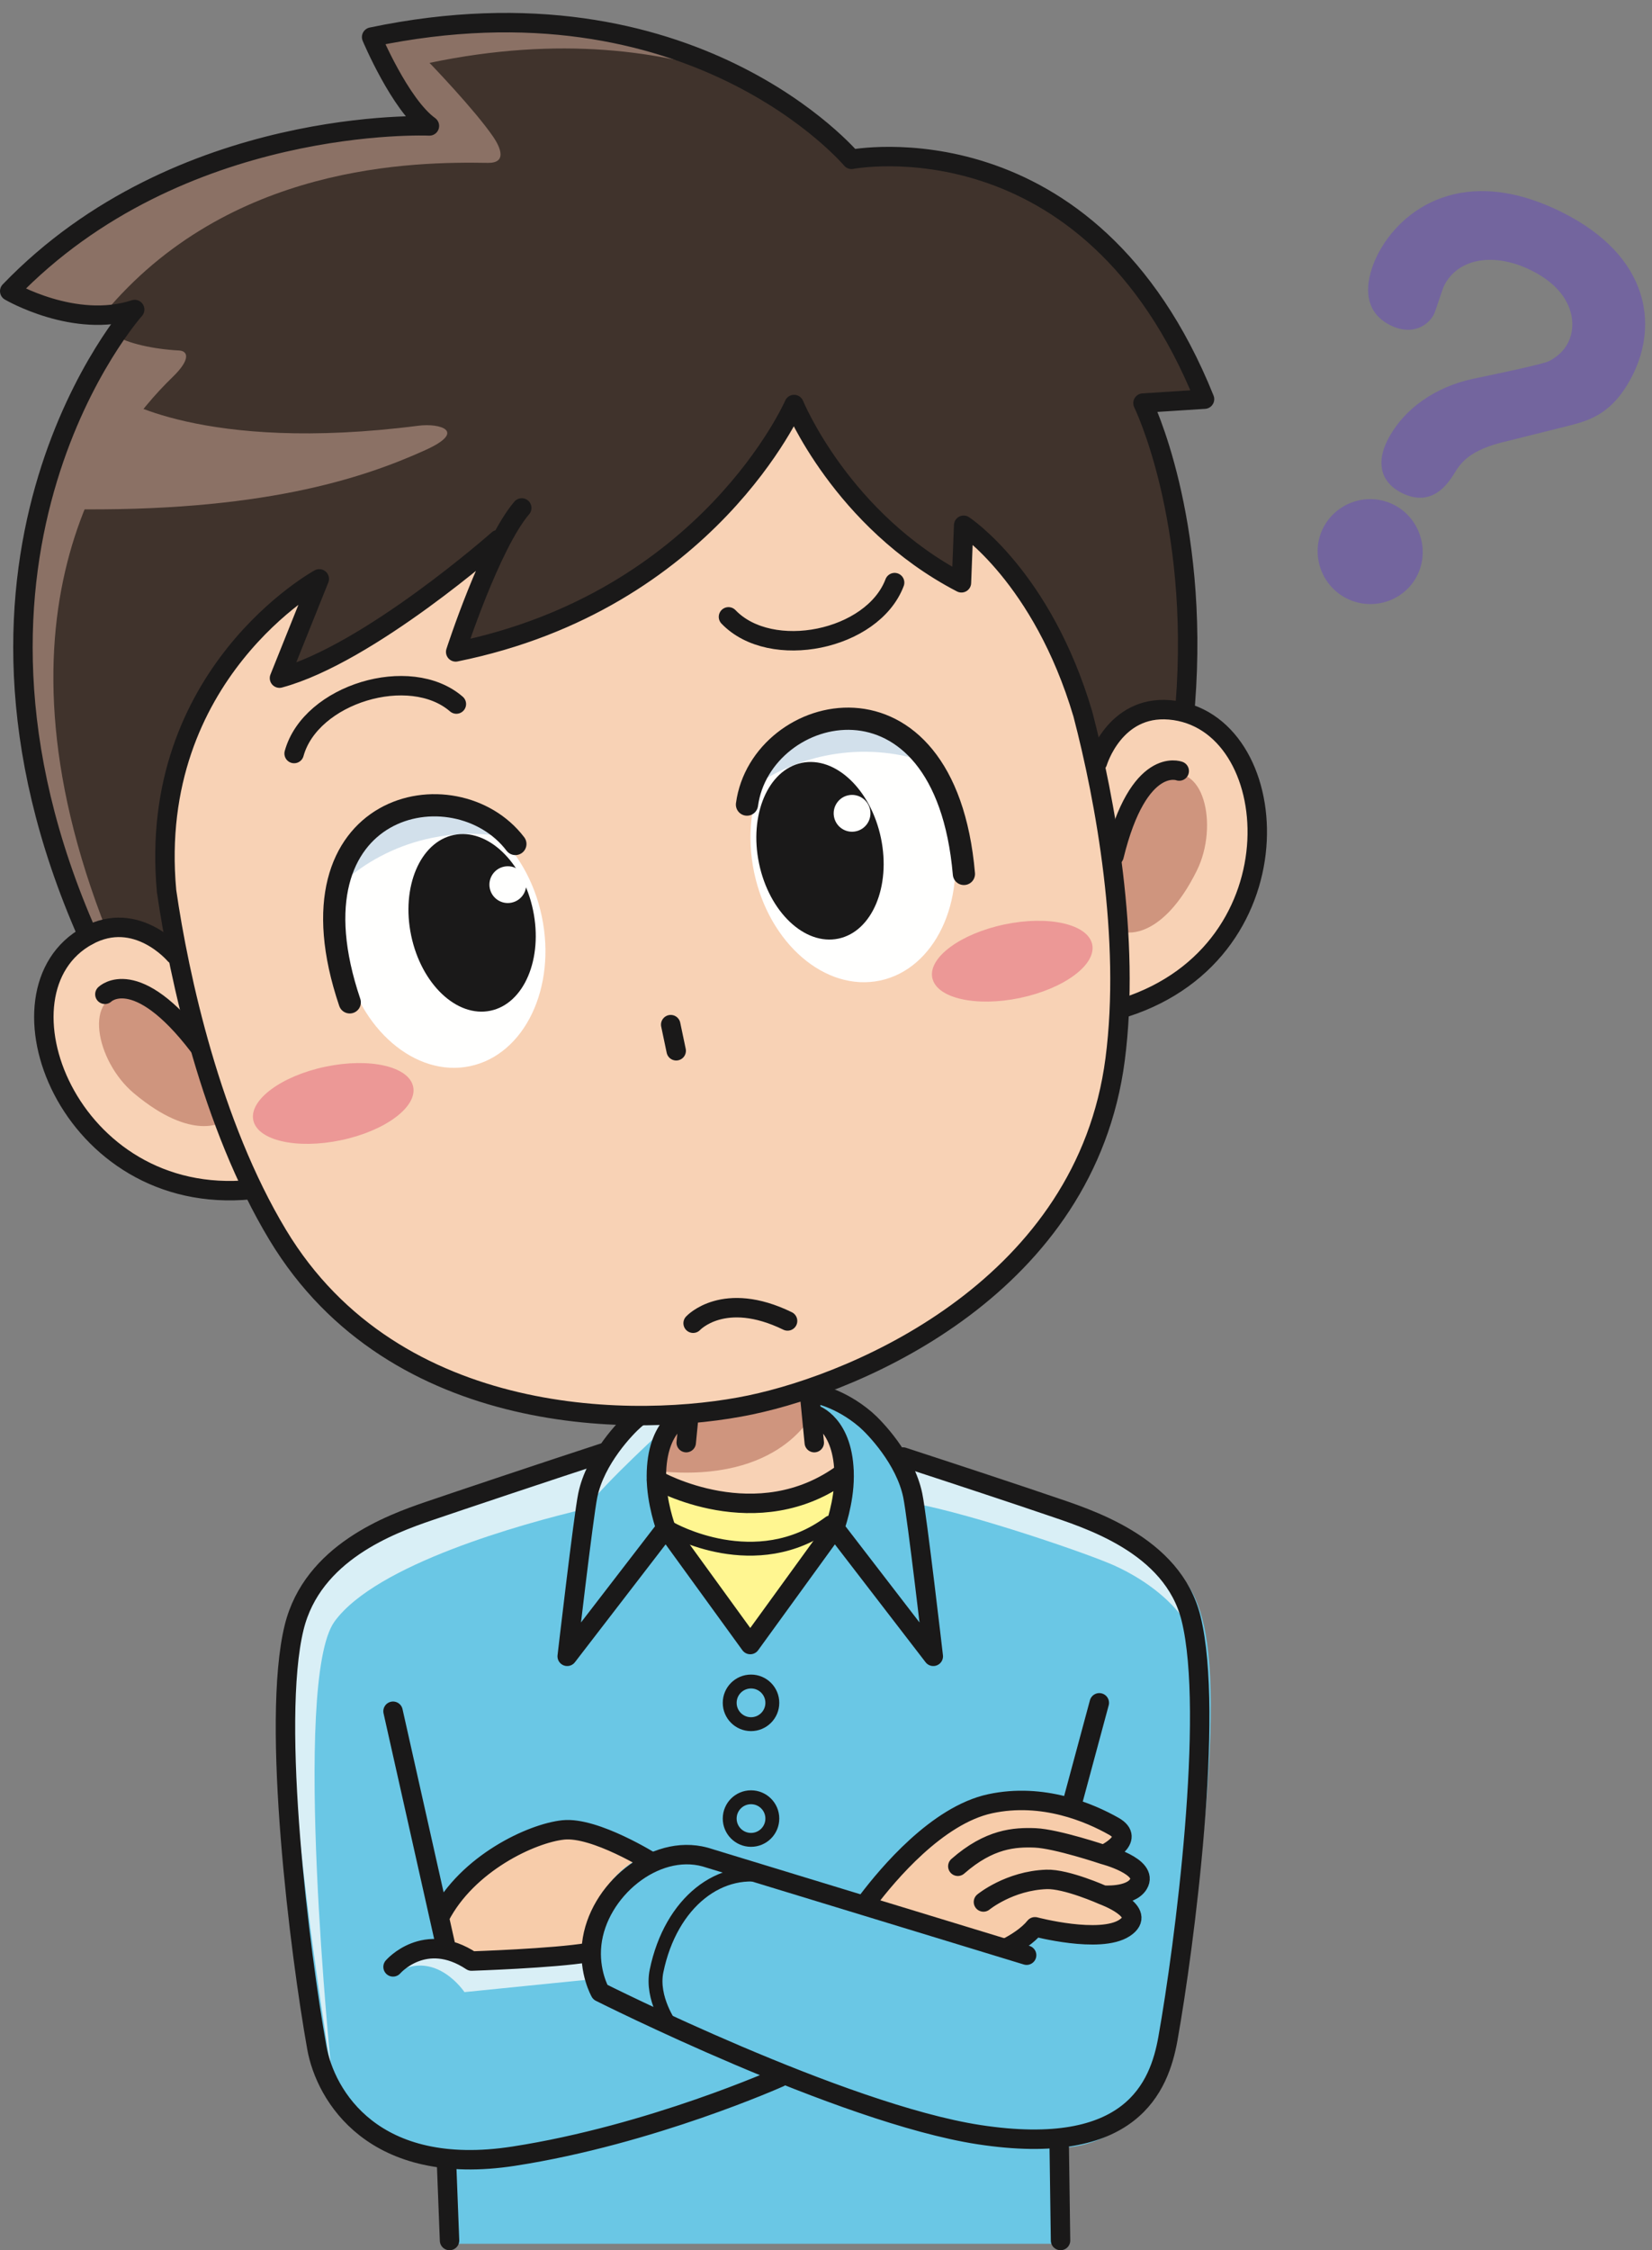 <?xml version="1.0" encoding="UTF-8"?>
<!DOCTYPE svg  PUBLIC '-//W3C//DTD SVG 1.1//EN'  'http://www.w3.org/Graphics/SVG/1.1/DTD/svg11.dtd'>
<svg version="1.1" viewBox="0 0 595 810" xmlns="http://www.w3.org/2000/svg">
<rect x="0" y="0" width="595" height="810" fill="#808080" stroke="none"/>
<defs>
<clipPath id="a">
<path d="m0 4.665h592.52v805.04h-592.52z"/>
</clipPath>
</defs>
<path d="m311.5 510.74s8.505 7.105 11.2 11.065c25.33 8.205 75.11 25.265 93.895 38.375 14.055 9.8 26.455 18.24 15.05 116.79-2.205 18.955-8.66 67.21-18.155 79.875-6.23 8.3-18.485 16.26-31.97 16.26l-1.575 34.57h-215.76l-4.405-30.79c-17.635 0-29.485-13.81-29.485-13.81-21.265-15.565-25.355-113.69-25.935-147.4-0.515-30.085 14.56-51.69 23.44-57.295 13.045-8.255 66.91-27.415 93.025-36.48 4.94-13.395 25.475-20.375 25.475-20.375h46.93l18.27 9.215" fill="#6AC7E5"/>
<path d="m248.84 497.69-1.24 14.435-6.68 1.59s-4.955 11.21-3.13 20.43c4.575 4.32 26.995 6.97 32.6 6.97 7.715 0 33.215-11.1 33.215-11.1l-3.41-14.02-7.345-5.53-1.045-13.595" fill="#F8D2B5"/>
<path d="m248.24 487.02h44.205l0.38 21.51s-11.315 25.405-55.435 21.065l2.01-13.615 7.425-3.52 1.415-25.44" fill="#CF957E"/>
<path d="m210.9 543.1c-23.345 5.5-75.405 20.02-90.38 40.535-15.57 21.36-1.13 162.32-1.13 162.32s-12.88-78.415-14.01-119.9c-1.03-38.38 2.055-51.97 18.68-65.865 16.62-13.91 64.38-30.52 93.415-35.71l8.28-10.67 8.335-3.205 6.825 2.15s-23.045 20.885-30.015 30.35" fill="#D9EFF6"/>
<path d="m322.51 524.25c89.26 26.27 99.64 39.24 104.48 52.375 2.415 6.57 5.215 16.035 3.665 15.34-1.28-7.635-11.035-20.085-29.19-28.38-9.035-4.135-50.535-18.375-72.215-22.43-1.175-5.545-6.74-16.905-6.74-16.905" fill="#D9EFF6"/>
<path d="m161.74 691.6 2.045 10.295 1.79 0.7c2.25 0.705 4.65 1.81 7.16 3.47 0 0 25.33-0.9 37.56-2.98l0.975-2.08c0.06-0.995 0.165-2.06 0.32-3.185 1.98-14.07 9.36-24.07 18.555-28.845l1.905-1.36s-15.195-9.54-26.53-8.36c-11.32 1.205-34.28 11.935-44.115 31.01l0.335 1.335" fill="#F7CCAA"/>
<path d="m365.1 701.12c3.515-1.83 7.665-4.445 10.23-7.62 0 0 23.235 6.165 32.015 0.4 8.77-5.77-7.695-11.71-7.695-11.71s9.795 0.795 12.635-3.925c3.84-6.345-12.4-10.535-12.4-10.535s11.845-5.45 3.61-10.11c-8.555-4.83-25.34-12.08-44.14-8.055-18.585 3.995-36.56 24.98-43.76 34.305 0 0 49.21 16.78 49.505 17.25" fill="#F7CCAA"/>
<path d="m317.53 686.32-52.645-18.94s-23.34-0.25-30.08 11.935l12.7 83.77 38.725-13.125 9.695 3.79 21.605-67.43" fill="#6AC7E5"/>
<path d="m143.08 709.82s5.53-7.95 14.17-7.95c8.645 0 15.48 4.19 15.48 4.19l37.56-2.98 1.595 9.51-44.605 4.495s-10.03-15.205-24.2-7.265" fill="#D9EFF6"/>
<path d="m217.26 523c-20.975 6.85-52.035 17.255-62.81 20.935-13.795 4.715-41.89 14.95-48.505 41.86-8.41 34.265 2.14 117.6 8.16 151.26 3.09 17.325 20.44 46.895 70.95 39.08 49.57-7.675 95.75-28.375 95.75-28.375m44.435-223.28c19.15 6.24 42.735 14.055 52.275 17.325 13.8 4.72 44.875 13.935 51.485 40.86 8.415 34.28-2.355 117.49-8.35 151.16-3.105 17.32-13.105 42.975-68.03 34.57-49.585-7.61-136.44-51.31-136.44-51.31s-4.18-7.265-3.06-17.305c2.145-19.2 22.595-36.28 40.815-31.32l115.82 35.335" fill-opacity="0" stroke="#1A1919" stroke-linecap="round" stroke-linejoin="round" stroke-width="7"/>
<path d="m241.58 729.18s-7.155-9.805-5.115-19.7c5.115-24.83 23.165-38.68 41.385-33.72" fill-opacity="0" stroke="#1A1919" stroke-linecap="round" stroke-linejoin="round" stroke-width="5"/>
<path d="m234.8 670.36s-20.48-12.86-31.915-11.66c-11.425 1.2-34.57 12.02-44.49 31.26m-16.835-73.975 19.235 85.705m235.14-88.74-10.17 37.735m-244.2 57.32s11.425-13.23 28.26-2.095c0 0 29.735-0.97 42.065-3.07m150.56-1.6c3.535-1.825 7.725-4.455 10.315-7.665 0 0 23.415 6.22 32.265 0.41 8.855-5.83-7.755-11.82-7.755-11.82s9.875 0.805 12.745-3.945c3.875-6.405-12.51-10.625-12.51-10.625s11.955-5.495 3.64-10.205c-8.61-4.87-25.545-12.185-44.51-8.115-19.19 4.125-36.96 25.57-43.855 34.59m84.49-1.7s-13.185-5.905-20.36-5.65c-13.4 0.475-22.705 8.125-22.705 8.125m43.3-17.045s-16.935-5.7-24.68-6.025c-7.36-0.28-16.48 0.245-27.85 10.215m-184.18 105.97 1.11 28.74m219.6-33.39 0.465 33.39" fill-opacity="0" stroke="#1A1919" stroke-linecap="round" stroke-linejoin="round" stroke-width="7"/>
<path d="m236.46 532.7s36.175 20.69 67.545-2.63l-3.39 20-30.395 41.9-30.4-41.9-3.36-17.37" fill="#FFF691"/>
<path d="m249.26 497.74-2.105 21.55m0-10.13s-10.745 3.3-10.745 22.265c0 9.5 3.41 18.645 3.41 18.645l-35.53 46.14s5.84-50.325 7.4-57.925c2.71-13.15 13.8-24.565 16.965-27.285 9.375-8.04 18.555-9.465 18.555-9.465m43.965-3.795 2.1 21.55m0-10.13s10.75 3.3 10.75 22.265c0 9.5-3.41 18.645-3.41 18.645l35.525 46.14s-5.825-50.325-7.395-57.925c-2.715-13.15-13.8-24.565-16.965-27.285-9.375-8.04-18.56-9.465-18.56-9.465m7.395 48.535-30.395 41.9-30.4-41.9" fill-opacity="0" stroke="#1A1919" stroke-linecap="round" stroke-linejoin="round" stroke-width="7"/>
<path d="m241.58 550.3s30.695 17.55 57.305-2.235" fill-opacity="0" stroke="#1A1919" stroke-linecap="round" stroke-linejoin="round" stroke-width="5"/>
<path d="m236.46 532.7s36.175 20.69 67.545-2.63" fill-opacity="0" stroke="#1A1919" stroke-linecap="round" stroke-linejoin="round" stroke-width="7"/>
<path d="m31.665 336.78c-61.145-138.2 16.845-225.35 16.845-225.35-21.605 7.09-45.01-6.62-45.01-6.62 61.135-63.485 151.16-59.47 151.16-59.47-10.585-7.63-20.81-31.985-20.81-31.985 115.57-24.2 172.84 44.01 172.84 44.01s85.69-16.655 127.14 86.325l-22.16 1.42s20.44 41.55 15.25 108.25l-2.285 18.005-378.34 86.25-14.645-20.835" fill="#40332C"/>
<path d="m40.74 340.74c-49.11-118.29-2.01-182.34 21.435-205.02 6.715-6.495 5.43-9.385 2.365-9.55-9.425-0.495-18.52-2.585-23.07-5.405-17.7 25.885-59.265 104.24-9.805 216.02l9.075 3.96" fill="#8B7165"/>
<path d="m177.6 49.19c-6.735-9.825-22.895-26.555-22.895-26.555 46.855-9.815 84.125-4.425 111.88 5.435-28.69-14.945-73.18-27.605-133.7-14.935 0 0 10.23 24.355 20.81 31.98 0 0-90.03-4.02-151.16 59.475 0 0 21.595 6.49 34.745 8.515 45.04-54.36 112.3-54.915 138.43-54.48 6.86 0.12 4.685-5.355 1.89-9.435" fill="#8B7165"/>
<path d="m62.965 343.62s-13.78-16.335-31.3-6.84c-36.535 19.8-7.13 97.965 58.735 91.43" fill="#F8D2B5"/>
<path d="m395.3 274.36s6.07-20.495 25.93-18.835c41.41 3.495 47.97 86.43-15.985 107.09" fill="#F8D2B5"/>
<path d="m181.1 193.3c-9.005 16.665-16.98 41.36-16.98 41.36 91.105-18.43 121.88-89.04 121.88-89.04s17.09 41.765 60.275 64.17l0.8-20.71s28.25 18.48 42.92 67.915c8.08 30.875 17.29 80.975 11.63 124.37-10.59 81.18-91.34 115.98-131.38 124.36-40.035 8.375-127.97 8.9-170.23-61.21-23.895-39.61-35.55-92.75-40.03-123.8-7.18-78.355 55.005-112.34 55.005-112.34l-14.335 35.725c32.195-8.665 78.745-49.85 78.745-49.85l1.705-0.955" fill="#F8D2B5"/>
<path d="m195.14 329.89c5.375 25.64-6.22 49.77-25.865 53.89-19.655 4.115-39.96-13.345-45.325-38.98-5.37-25.645 6.225-49.755 25.88-53.88 19.645-4.11 39.945 13.33 45.31 38.97" fill="#FFFFFE"/>
<path d="m342.79 299.08c5.37 25.645-6.21 49.775-25.865 53.89-19.665 4.11-39.95-13.335-45.32-38.975-5.375-25.655 6.21-49.765 25.875-53.89 19.66-4.115 39.935 13.33 45.31 38.975" fill="#FFFFFE"/>
<path d="m148.81 391.18c1.53 7.3-10.12 15.925-26.015 19.255-15.905 3.33-30.035 0.105-31.57-7.205-1.525-7.305 10.13-15.935 26.025-19.26 15.905-3.325 30.03-0.105 31.56 7.21" fill="#EC9896"/>
<path d="m393.38 339.96c1.52 7.31-10.13 15.935-26.02 19.27-15.915 3.325-30.045 0.095-31.57-7.215-1.525-7.305 10.115-15.925 26.02-19.255 15.9-3.33 30.035-0.1 31.57 7.2" fill="#EC9896"/>
<path d="m80.345 403.72-9.09-29.115s-11.935-16.74-24.945-16.99c-16.75-0.325-11.925 24.365 1.965 35.97 21.255 17.765 32.07 10.135 32.07 10.135" fill="#CF957E"/>
<path d="m405.73 335.6-3.355-30.32s4.215-20.13 16.03-25.57c15.215-7.02 20.695 17.53 12.625 33.74-12.335 24.795-25.3 22.15-25.3 22.15" fill="#CF957E"/>
<path d="m155.36 301.64c8.24-1.73 16.41-1.885 24.2-0.77-8.49-8.13-19.195-12.15-29.725-9.955-11.9 2.49-20.795 12.335-24.815 25.385 8.38-7.025 18.675-12.22 30.34-14.66" fill="#D2E0EB"/>
<path d="m296.94 272.1c-8.235 1.72-15.78 4.855-22.485 9.015 4.54-10.86 12.72-18.85 23.245-21.045 11.895-2.5 23.995 2.935 32.92 13.28-10.495-3.06-22.015-3.69-33.68-1.25" fill="#D2E0EB"/>
<path d="m24.015 183.28c69.685 1.16 106.42-10.965 129.12-21.24 15.255-6.875 5.24-9.78-2.355-8.805-78.195 10.06-108.7-10.55-108.7-10.55l-18.065 40.595" fill="#8B7165"/>
<path d="m164.37 253.43c-16.68-14.46-52.52-3.68-58.435 17.81m156.44-49.195c15.265 15.94 51.94 8.535 59.84-12.325" fill-opacity="0" stroke="#1A1919" stroke-linecap="round" stroke-linejoin="round" stroke-width="7"/>
<g fill-opacity="0" stroke="#1A1919" stroke-linecap="round" stroke-linejoin="round">
<path d="m185.62 303.8c-21.53-28.34-84.14-15.4-59.65 57.01" stroke-width="8"/>
<path d="m62.965 343.62s-13.78-16.335-31.3-6.84c-36.535 19.8-7.13 97.965 58.735 91.43m-52.625-70.3s11.1-11.065 33.755 18.57" stroke-width="7"/>
</g>
<path d="m269.04 289.62c4.985-37.03 71.305-53.565 78.13 24.96" fill-opacity="0" stroke="#1A1919" stroke-linecap="round" stroke-linejoin="round" stroke-width="8"/>
<path d="m395.3 274.36s6.07-20.495 25.93-18.835c41.41 3.495 47.97 86.43-15.985 107.09m19.475-85.075s-14.605-5.695-23.475 30.555m-157.7 70.145-1.975-9.405" fill-opacity="0" stroke="#1A1919" stroke-linecap="round" stroke-linejoin="round" stroke-width="7"/>
<path d="m191.98 327.6c3.66 17.47-3.2 33.68-15.32 36.22-12.12 2.535-24.905-9.565-28.565-27.035s3.2-33.68 15.32-36.22 24.905 9.56 28.565 27.035" fill="#1A1919"/>
<path d="m273.39 310.84c3.655 17.46 16.45 29.57 28.575 27.03s18.975-18.76 15.32-36.22c-3.655-17.47-16.44-29.57-28.57-27.03-12.12 2.54-18.985 18.75-15.325 36.22" fill="#1A1919"/>
<path d="m189.38 317.08c0.75 3.59-1.545 7.09-5.125 7.835-3.575 0.755-7.085-1.535-7.84-5.115-0.75-3.59 1.55-7.095 5.13-7.84 3.57-0.75 7.09 1.545 7.835 5.12" fill="#FFFFFE"/>
<path d="m313.37 291.41c0.75 3.585-1.55 7.09-5.13 7.84-3.575 0.755-7.08-1.535-7.835-5.13-0.745-3.57 1.55-7.095 5.12-7.845 3.58-0.75 7.095 1.55 7.845 5.135" fill="#FFFFFE"/>
<g clip-path="url(#a)">
<path d="m187.92 182.84c-11.335 13.28-23.795 51.82-23.795 51.82 91.105-18.43 121.88-89.04 121.88-89.04s17.09 41.765 60.275 64.17l0.8-20.71s28.25 18.48 42.92 67.915c8.08 30.875 17.29 80.975 11.63 124.37-10.59 81.18-91.34 115.98-131.38 124.36-40.035 8.375-127.97 8.9-170.23-61.21-23.895-39.61-35.55-92.75-40.03-123.8-7.18-78.355 55.005-112.34 55.005-112.34l-14.335 35.725c32.195-8.665 78.745-49.85 78.745-49.85m-147.74 142.52c-61.145-138.2 16.845-225.35 16.845-225.35-21.605 7.09-45.01-6.62-45.01-6.62 61.135-63.485 151.16-59.47 151.16-59.47-10.585-7.63-20.81-31.985-20.81-31.985 115.57-24.2 172.84 44.01 172.84 44.01s85.69-16.655 127.14 86.325l-22.16 1.42s20.44 41.55 15.25 108.25m-177.28 222.96s11.025-12.015 34.02-0.815" fill-opacity="0" stroke="#1A1919" stroke-linecap="round" stroke-linejoin="round" stroke-width="7"/>
<path d="m278.17 612.96c0 4.235-3.435 7.675-7.675 7.675s-7.68-3.44-7.68-7.675c0-4.24 3.44-7.675 7.68-7.675s7.675 3.435 7.675 7.675zm0 41.65c0 4.235-3.435 7.675-7.675 7.675s-7.68-3.44-7.68-7.675c0-4.23 3.44-7.665 7.68-7.665s7.675 3.435 7.675 7.665z" fill-opacity="0" stroke="#1A1919" stroke-width="5"/>
<path d="m476.54 190.09c4.67-9.25 16.06-13.145 25.485-8.39 9.26 4.67 13.07 16.23 8.395 25.485-4.575 9.085-15.955 12.98-25.395 8.22-9.43-4.755-13.06-16.225-8.485-25.315zm111.48-55.06c-7.05 13.97-15.455 16.3-23.25 18.285-7.265 1.81-14.54 3.625-21.795 5.435-14.105 3.19-17.015 8.075-19.55 12.27-1.675 2.435-7.395 12.04-18.575 6.405-8.385-4.23-8.71-11.84-5.185-18.825 5.9-11.7 17.645-19.365 30.695-22.2 6.13-1.3 25.915-5.335 27.84-6.555 2.46-1.39 4.915-3.22 6.59-6.54 3.345-6.635 1.99-18.27-13.03-25.85-13.625-6.875-26.665-4.47-31.605 5.315-0.79 1.57-3.005 8.995-3.715 10.395-1.935 3.845-7.725 7.93-15.75 3.88-12.93-6.52-6.67-21.105-4.55-25.3 8.28-16.41 30.995-33.22 66.795-15.165 31.095 15.69 34.25 40.28 25.085 58.45" fill="#73659E"/>
</g>
</svg>
